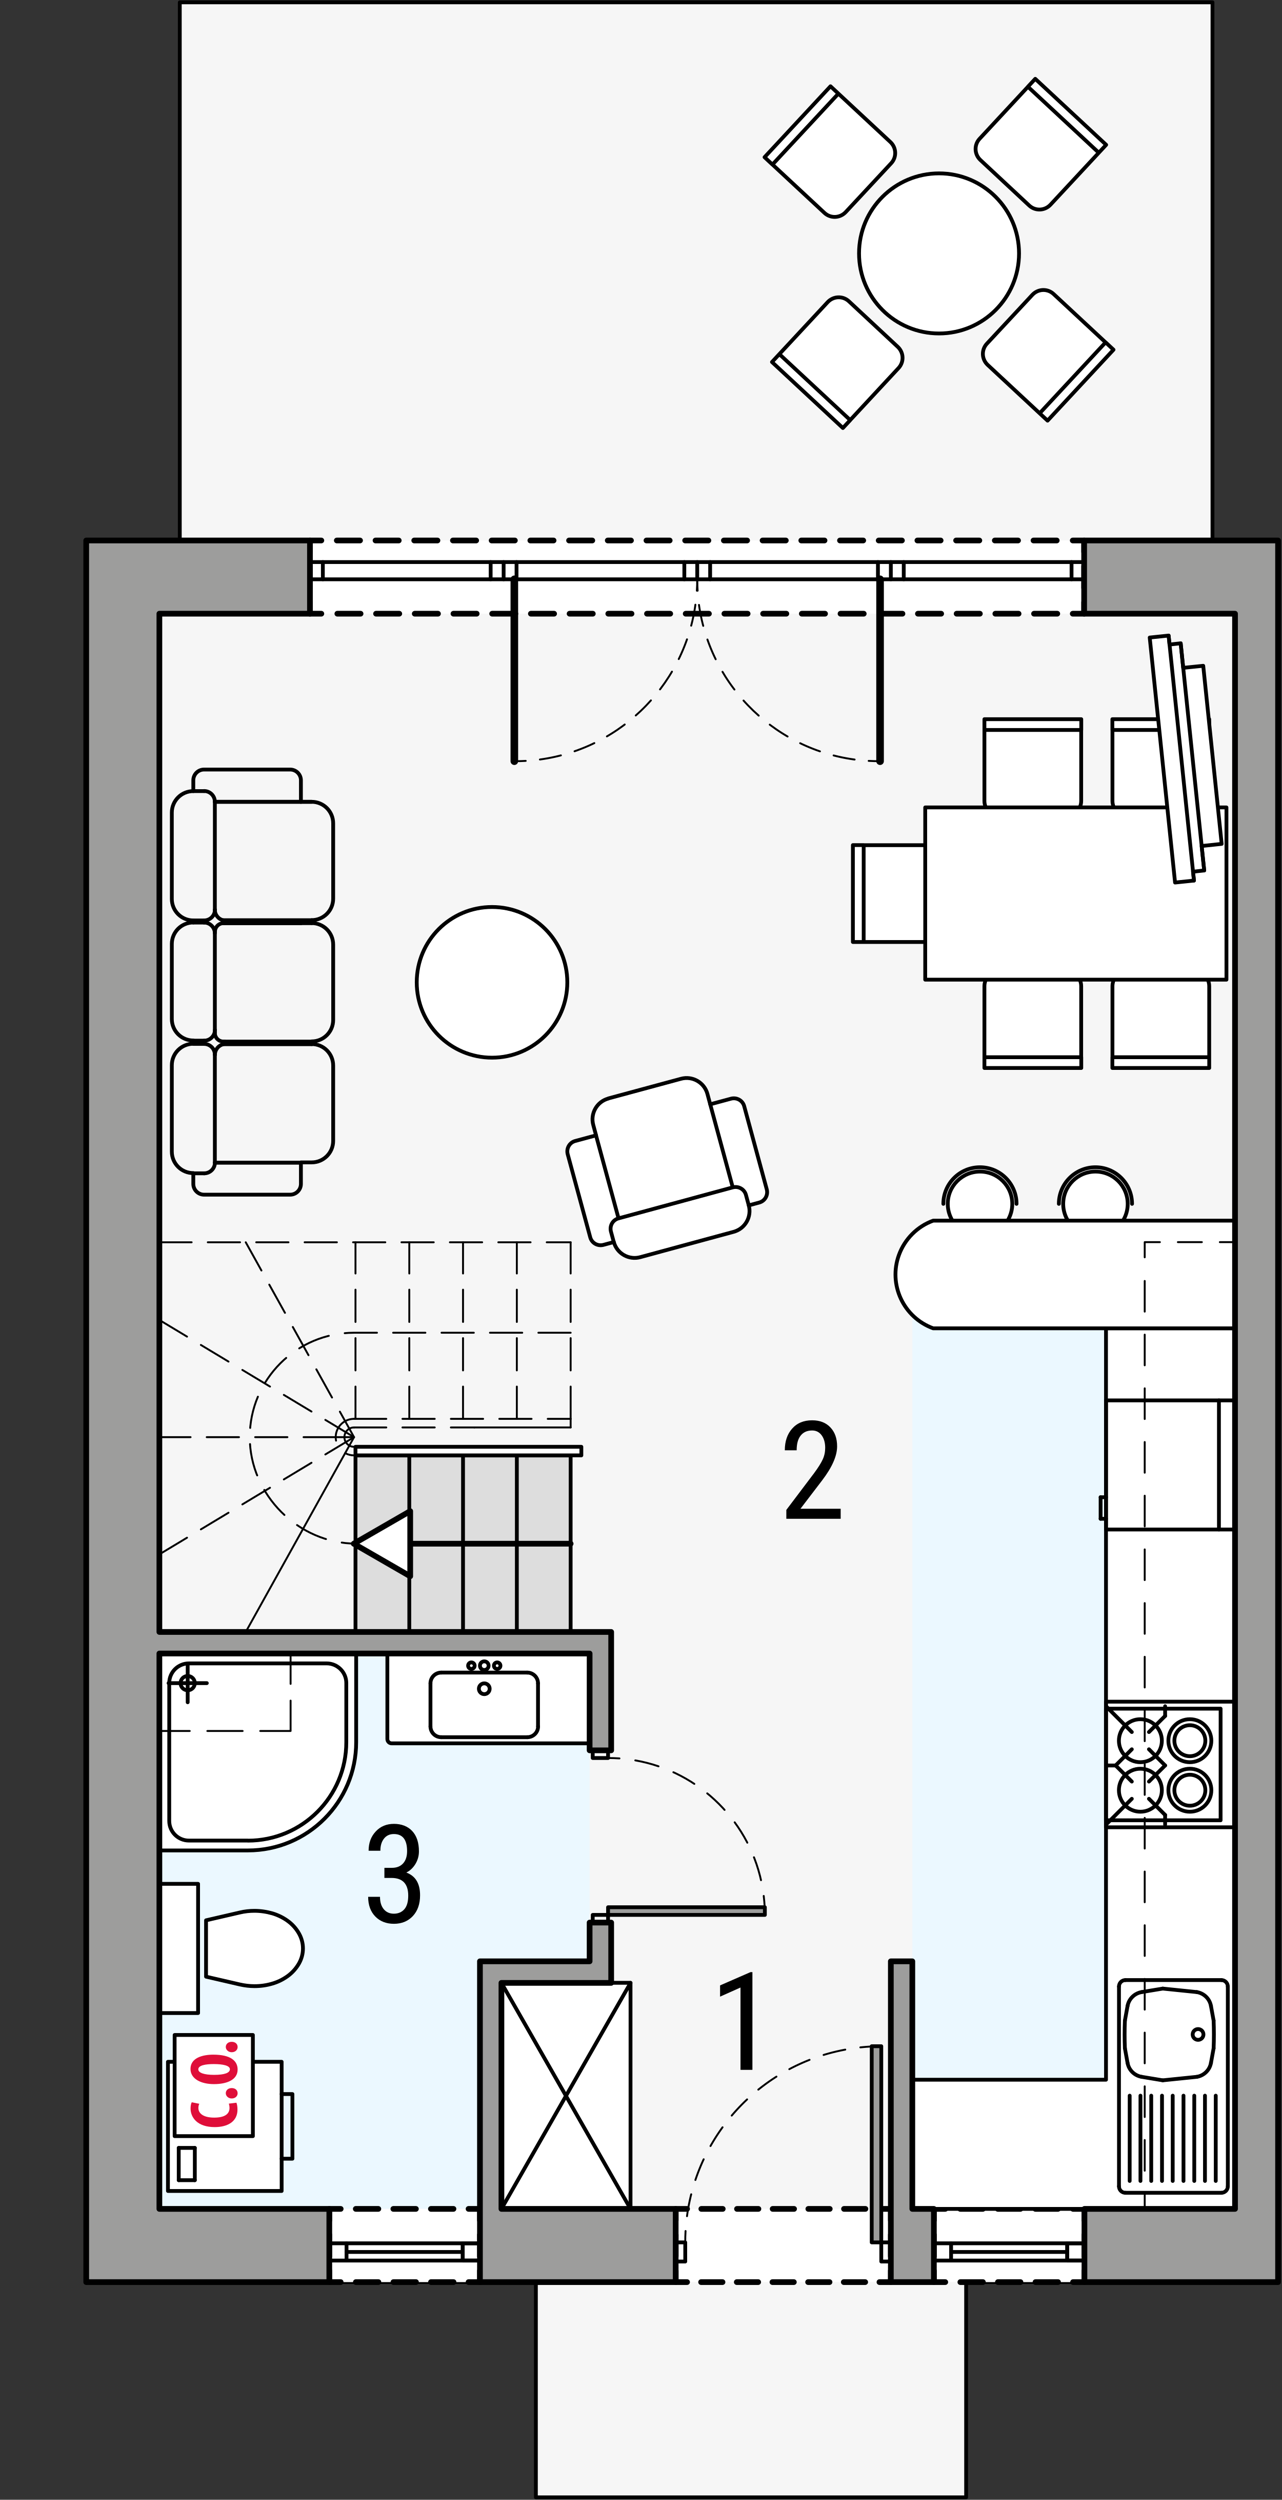 <?xml version="1.0" encoding="UTF-8"?><svg id="a" xmlns="http://www.w3.org/2000/svg" viewBox="0 0 168.92 329.16"><rect x="0" y="0" width="168.92" height="329.16" fill="#333333" stroke="none"/><polygon points="11.36 71.17 23.69 71.17 23.69 .31 159.76 .31 159.76 71.17 168.4 71.17 168.4 300.5 127.3 300.5 127.3 328.84 70.61 328.84 70.61 300.5 11.36 300.5 11.36 71.17" fill="#f6f6f6" stroke="#000" stroke-linecap="round" stroke-linejoin="round" stroke-width=".5"/><rect x="21" y="217.73" width="56.69" height="73.13" transform="translate(98.69 508.58) rotate(-180)" fill="#ebf8ff"/><path d="M120.21,160.73h42.52v125.96c0,2.3-1.87,4.17-4.17,4.17h-38.35V160.73h0Z" transform="translate(282.95 451.59) rotate(-180)" fill="#ebf8ff"/><g><rect x="40.84" y="71.17" width="102.01" height="9.64" fill="#fff"/><g><polyline points="40.84 72.67 40.84 71.17 42.34 71.17" fill="none" stroke="#000" stroke-linecap="round" stroke-linejoin="round" stroke-width=".75"/><line x1="44.38" y1="71.17" x2="140.33" y2="71.17" fill="none" stroke="#000" stroke-dasharray="0 0 3.06 2.04" stroke-linecap="round" stroke-linejoin="round" stroke-width=".75"/><polyline points="141.35 71.17 142.85 71.17 142.85 72.67" fill="none" stroke="#000" stroke-linecap="round" stroke-linejoin="round" stroke-width=".75"/><line x1="142.85" y1="74.57" x2="142.85" y2="78.36" fill="none" stroke="#000" stroke-dasharray="0 0 2.84 1.9" stroke-linecap="round" stroke-linejoin="round" stroke-width=".75"/><polyline points="142.85 79.31 142.85 80.81 141.35 80.81" fill="none" stroke="#000" stroke-linecap="round" stroke-linejoin="round" stroke-width=".75"/><line x1="139.31" y1="80.81" x2="43.36" y2="80.81" fill="none" stroke="#000" stroke-dasharray="0 0 3.06 2.04" stroke-linecap="round" stroke-linejoin="round" stroke-width=".75"/><polyline points="42.34 80.81 40.84 80.81 40.84 79.31" fill="none" stroke="#000" stroke-linecap="round" stroke-linejoin="round" stroke-width=".75"/><line x1="40.84" y1="77.42" x2="40.84" y2="73.62" fill="none" stroke="#000" stroke-dasharray="0 0 2.84 1.9" stroke-linecap="round" stroke-linejoin="round" stroke-width=".75"/></g></g><g><rect x="123.05" y="290.86" width="19.84" height="9.64" fill="#fff"/><g><polyline points="123.05 292.36 123.05 290.86 124.55 290.86" fill="none" stroke="#000" stroke-linecap="round" stroke-linejoin="round" stroke-width=".75"/><line x1="126.53" y1="290.86" x2="140.4" y2="290.86" fill="none" stroke="#000" stroke-dasharray="0 0 2.97 1.98" stroke-linecap="round" stroke-linejoin="round" stroke-width=".75"/><polyline points="141.39 290.86 142.89 290.86 142.89 292.36" fill="none" stroke="#000" stroke-linecap="round" stroke-linejoin="round" stroke-width=".75"/><line x1="142.89" y1="294.26" x2="142.89" y2="298.05" fill="none" stroke="#000" stroke-dasharray="0 0 2.84 1.9" stroke-linecap="round" stroke-linejoin="round" stroke-width=".75"/><polyline points="142.89 299 142.89 300.5 141.39 300.5" fill="none" stroke="#000" stroke-linecap="round" stroke-linejoin="round" stroke-width=".75"/><line x1="139.41" y1="300.5" x2="125.54" y2="300.5" fill="none" stroke="#000" stroke-dasharray="0 0 2.97 1.98" stroke-linecap="round" stroke-linejoin="round" stroke-width=".75"/><polyline points="124.55 300.5 123.05 300.5 123.05 299" fill="none" stroke="#000" stroke-linecap="round" stroke-linejoin="round" stroke-width=".75"/><line x1="123.05" y1="297.1" x2="123.05" y2="293.31" fill="none" stroke="#000" stroke-dasharray="0 0 2.84 1.9" stroke-linecap="round" stroke-linejoin="round" stroke-width=".75"/></g></g><g><rect x="89.03" y="290.86" width="28.35" height="9.64" fill="#fff"/><g><polyline points="89.03 292.36 89.03 290.86 90.53 290.86" fill="none" stroke="#000" stroke-linecap="round" stroke-linejoin="round" stroke-width=".75"/><line x1="92.41" y1="290.86" x2="114.94" y2="290.86" fill="none" stroke="#000" stroke-dasharray="0 0 2.82 1.88" stroke-linecap="round" stroke-linejoin="round" stroke-width=".75"/><polyline points="115.88 290.86 117.38 290.86 117.38 292.36" fill="none" stroke="#000" stroke-linecap="round" stroke-linejoin="round" stroke-width=".75"/><line x1="117.38" y1="294.26" x2="117.38" y2="298.05" fill="none" stroke="#000" stroke-dasharray="0 0 2.84 1.9" stroke-linecap="round" stroke-linejoin="round" stroke-width=".75"/><polyline points="117.38 299 117.38 300.5 115.88 300.5" fill="none" stroke="#000" stroke-linecap="round" stroke-linejoin="round" stroke-width=".75"/><line x1="114" y1="300.5" x2="91.47" y2="300.5" fill="none" stroke="#000" stroke-dasharray="0 0 2.82 1.88" stroke-linecap="round" stroke-linejoin="round" stroke-width=".75"/><polyline points="90.53 300.5 89.03 300.5 89.03 299" fill="none" stroke="#000" stroke-linecap="round" stroke-linejoin="round" stroke-width=".75"/><line x1="89.03" y1="297.1" x2="89.03" y2="293.31" fill="none" stroke="#000" stroke-dasharray="0 0 2.84 1.9" stroke-linecap="round" stroke-linejoin="round" stroke-width=".75"/></g></g><g><rect x="43.39" y="290.86" width="19.84" height="9.64" fill="#fff"/><g><polyline points="43.39 292.36 43.39 290.86 44.89 290.86" fill="none" stroke="#000" stroke-linecap="round" stroke-linejoin="round" stroke-width=".75"/><line x1="46.88" y1="290.86" x2="60.75" y2="290.86" fill="none" stroke="#000" stroke-dasharray="0 0 2.97 1.98" stroke-linecap="round" stroke-linejoin="round" stroke-width=".75"/><polyline points="61.74 290.86 63.24 290.86 63.24 292.36" fill="none" stroke="#000" stroke-linecap="round" stroke-linejoin="round" stroke-width=".75"/><line x1="63.24" y1="294.26" x2="63.24" y2="298.05" fill="none" stroke="#000" stroke-dasharray="0 0 2.84 1.9" stroke-linecap="round" stroke-linejoin="round" stroke-width=".75"/><polyline points="63.24 299 63.24 300.5 61.74 300.5" fill="none" stroke="#000" stroke-linecap="round" stroke-linejoin="round" stroke-width=".75"/><line x1="59.76" y1="300.5" x2="45.89" y2="300.5" fill="none" stroke="#000" stroke-dasharray="0 0 2.97 1.98" stroke-linecap="round" stroke-linejoin="round" stroke-width=".75"/><polyline points="44.89 300.5 43.39 300.5 43.39 299" fill="none" stroke="#000" stroke-linecap="round" stroke-linejoin="round" stroke-width=".75"/><line x1="43.39" y1="297.1" x2="43.39" y2="293.31" fill="none" stroke="#000" stroke-dasharray="0 0 2.84 1.9" stroke-linecap="round" stroke-linejoin="round" stroke-width=".75"/></g></g><g><g><line x1="60.97" y1="295.39" x2="45.66" y2="295.39" fill="none" stroke="#000" stroke-linecap="round" stroke-linejoin="round" stroke-width=".5"/><line x1="45.66" y1="296.53" x2="60.97" y2="296.53" fill="none" stroke="#000" stroke-linecap="round" stroke-linejoin="round" stroke-width=".5"/><line x1="60.97" y1="297.66" x2="45.66" y2="297.66" fill="none" stroke="#000" stroke-linecap="round" stroke-linejoin="round" stroke-width=".5"/><line x1="45.66" y1="295.39" x2="43.39" y2="295.39" fill="none" stroke="#000" stroke-linecap="round" stroke-linejoin="round" stroke-width=".5"/><line x1="43.39" y1="297.66" x2="45.66" y2="297.66" fill="none" stroke="#000" stroke-linecap="round" stroke-linejoin="round" stroke-width=".5"/><line x1="45.66" y1="297.66" x2="45.66" y2="295.39" fill="none" stroke="#000" stroke-linecap="round" stroke-linejoin="round" stroke-width=".5"/><line x1="60.97" y1="297.66" x2="60.97" y2="295.39" fill="none" stroke="#000" stroke-linecap="round" stroke-linejoin="round" stroke-width=".5"/><line x1="60.97" y1="295.39" x2="63.24" y2="295.39" fill="none" stroke="#000" stroke-linecap="round" stroke-linejoin="round" stroke-width=".5"/><line x1="63.24" y1="297.66" x2="60.97" y2="297.66" fill="none" stroke="#000" stroke-linecap="round" stroke-linejoin="round" stroke-width=".5"/><line x1="60.97" y1="297.66" x2="60.97" y2="295.39" fill="none" stroke="#000" stroke-linecap="round" stroke-linejoin="round" stroke-width=".5"/><line x1="60.97" y1="295.39" x2="63.24" y2="295.39" fill="none" stroke="#000" stroke-linecap="round" stroke-linejoin="round" stroke-width=".5"/><line x1="63.24" y1="297.66" x2="60.97" y2="297.66" fill="none" stroke="#000" stroke-linecap="round" stroke-linejoin="round" stroke-width=".5"/></g><g><rect x="116.12" y="295.27" width="1.26" height="2.52" fill="none" stroke="#000" stroke-linecap="round" stroke-linejoin="round" stroke-width=".5"/><rect x="89.03" y="295.27" width="1.26" height="2.52" fill="none" stroke="#000" stroke-linecap="round" stroke-linejoin="round" stroke-width=".5"/><rect x="114.86" y="269.44" width="1.26" height="25.83" fill="#9d9d9c" stroke="#000" stroke-linecap="round" stroke-linejoin="round" stroke-width=".5"/><g><path d="M90.29,295.27c0-.5,.01-1,.04-1.5" fill="none" stroke="#000" stroke-linecap="round" stroke-linejoin="round" stroke-width=".25"/><path d="M90.52,291.82c1.52-11.37,10.44-20.45,21.87-22.1" fill="none" stroke="#000" stroke-dasharray="0 0 2.94 1.96" stroke-linecap="round" stroke-linejoin="round" stroke-width=".25"/><path d="M113.36,269.59c.49-.05,.99-.09,1.5-.12" fill="none" stroke="#000" stroke-linecap="round" stroke-linejoin="round" stroke-width=".25"/></g></g><g><line x1="140.62" y1="295.39" x2="125.32" y2="295.39" fill="none" stroke="#000" stroke-linecap="round" stroke-linejoin="round" stroke-width=".5"/><line x1="125.32" y1="296.53" x2="140.62" y2="296.53" fill="none" stroke="#000" stroke-linecap="round" stroke-linejoin="round" stroke-width=".5"/><line x1="140.62" y1="297.66" x2="125.32" y2="297.66" fill="none" stroke="#000" stroke-linecap="round" stroke-linejoin="round" stroke-width=".5"/><line x1="125.32" y1="295.39" x2="123.05" y2="295.39" fill="none" stroke="#000" stroke-linecap="round" stroke-linejoin="round" stroke-width=".5"/><line x1="123.05" y1="297.66" x2="125.32" y2="297.66" fill="none" stroke="#000" stroke-linecap="round" stroke-linejoin="round" stroke-width=".5"/><line x1="125.32" y1="297.66" x2="125.32" y2="295.39" fill="none" stroke="#000" stroke-linecap="round" stroke-linejoin="round" stroke-width=".5"/><line x1="140.62" y1="297.66" x2="140.62" y2="295.39" fill="none" stroke="#000" stroke-linecap="round" stroke-linejoin="round" stroke-width=".5"/><line x1="140.62" y1="295.39" x2="142.89" y2="295.39" fill="none" stroke="#000" stroke-linecap="round" stroke-linejoin="round" stroke-width=".5"/><line x1="142.89" y1="297.66" x2="140.62" y2="297.66" fill="none" stroke="#000" stroke-linecap="round" stroke-linejoin="round" stroke-width=".5"/><line x1="140.62" y1="297.66" x2="140.62" y2="295.39" fill="none" stroke="#000" stroke-linecap="round" stroke-linejoin="round" stroke-width=".5"/><line x1="140.62" y1="295.39" x2="142.89" y2="295.39" fill="none" stroke="#000" stroke-linecap="round" stroke-linejoin="round" stroke-width=".5"/><line x1="142.89" y1="297.66" x2="140.62" y2="297.66" fill="none" stroke="#000" stroke-linecap="round" stroke-linejoin="round" stroke-width=".5"/></g><g><line x1="115.96" y1="100.23" x2="115.96" y2="76.28" fill="none" stroke="#000" stroke-linecap="round" stroke-linejoin="round"/><g><path d="M67.77,100.23h.1c.47,0,.94-.01,1.4-.04" fill="none" stroke="#000" stroke-linecap="round" stroke-linejoin="round" stroke-width=".25"/><path d="M71.14,100.01c10.9-1.48,19.48-10.28,20.6-21.3" fill="none" stroke="#000" stroke-dasharray="0 0 2.82 1.88" stroke-linecap="round" stroke-linejoin="round" stroke-width=".25"/><path d="M91.82,77.78c.03-.5,.05-1,.05-1.5" fill="none" stroke="#000" stroke-linecap="round" stroke-linejoin="round" stroke-width=".25"/></g><line x1="67.77" y1="100.23" x2="67.77" y2="76.28" fill="none" stroke="#000" stroke-linecap="round" stroke-linejoin="round"/><g><path d="M91.87,76.28v.1c0,.47,.02,.94,.05,1.4" fill="none" stroke="#000" stroke-linecap="round" stroke-linejoin="round" stroke-width=".25"/><path d="M92.1,79.65c1.54,10.89,10.4,19.42,21.42,20.47" fill="none" stroke="#000" stroke-dasharray="0 0 2.82 1.88" stroke-linecap="round" stroke-linejoin="round" stroke-width=".25"/><path d="M114.46,100.19c.5,.03,1,.04,1.5,.04" fill="none" stroke="#000" stroke-linecap="round" stroke-linejoin="round" stroke-width=".25"/></g><line x1="142.89" y1="76.28" x2="40.84" y2="76.28" fill="none" stroke="#000" stroke-linecap="round" stroke-linejoin="round" stroke-width=".5"/><line x1="142.89" y1="74.01" x2="40.84" y2="74.01" fill="none" stroke="#000" stroke-linecap="round" stroke-linejoin="round" stroke-width=".5"/><line x1="115.68" y1="74.01" x2="115.68" y2="76.28" fill="none" stroke="#000" stroke-linecap="round" stroke-linejoin="round" stroke-width=".5"/><line x1="117.38" y1="74.01" x2="117.38" y2="76.28" fill="none" stroke="#000" stroke-linecap="round" stroke-linejoin="round" stroke-width=".5"/><line x1="119.08" y1="74.01" x2="119.08" y2="76.28" fill="none" stroke="#000" stroke-linecap="round" stroke-linejoin="round" stroke-width=".5"/><line x1="68.06" y1="74.01" x2="68.06" y2="76.28" fill="none" stroke="#000" stroke-linecap="round" stroke-linejoin="round" stroke-width=".5"/><line x1="141.19" y1="74.01" x2="141.19" y2="76.28" fill="none" stroke="#000" stroke-linecap="round" stroke-linejoin="round" stroke-width=".5"/><line x1="66.36" y1="74.01" x2="66.36" y2="76.28" fill="none" stroke="#000" stroke-linecap="round" stroke-linejoin="round" stroke-width=".5"/><line x1="64.65" y1="74.01" x2="64.65" y2="76.28" fill="none" stroke="#000" stroke-linecap="round" stroke-linejoin="round" stroke-width=".5"/><line x1="42.54" y1="74.01" x2="42.54" y2="76.28" fill="none" stroke="#000" stroke-linecap="round" stroke-linejoin="round" stroke-width=".5"/><line x1="93.57" y1="74.01" x2="93.57" y2="76.28" fill="none" stroke="#000" stroke-linecap="round" stroke-linejoin="round" stroke-width=".5"/><line x1="91.87" y1="74.01" x2="91.87" y2="76.28" fill="none" stroke="#000" stroke-linecap="round" stroke-linejoin="round" stroke-width=".5"/><line x1="90.17" y1="74.01" x2="90.17" y2="76.28" fill="none" stroke="#000" stroke-linecap="round" stroke-linejoin="round" stroke-width=".5"/></g><g><rect x="78.1" y="252.15" width="2.02" height="1.01" fill="none" stroke="#000" stroke-linecap="round" stroke-linejoin="round" stroke-width=".5"/><rect x="78.1" y="230.48" width="2.02" height="1.01" fill="none" stroke="#000" stroke-linecap="round" stroke-linejoin="round" stroke-width=".5"/><rect x="80.12" y="251.14" width="20.66" height="1.01" fill="#9d9d9c" stroke="#000" stroke-linecap="round" stroke-linejoin="round" stroke-width=".5"/><g><path d="M80.12,231.49c.5,0,1,.02,1.5,.05" fill="none" stroke="#000" stroke-linecap="round" stroke-linejoin="round" stroke-width=".25"/><path d="M83.71,231.8c8.52,1.49,15.28,8.21,16.77,16.8" fill="none" stroke="#000" stroke-dasharray="0 0 3.16 2.11" stroke-linecap="round" stroke-linejoin="round" stroke-width=".25"/><path d="M100.63,249.65c.06,.49,.1,.99,.13,1.5" fill="none" stroke="#000" stroke-linecap="round" stroke-linejoin="round" stroke-width=".25"/></g></g></g><g><g><circle cx="123.73" cy="33.37" r="10.54" fill="#fff" stroke="#000" stroke-linecap="round" stroke-linejoin="round" stroke-width=".5"/><path d="M110.47,12.33l-8.69,9.34-1.04-.97,8.69-9.34,7.89,7.34c.8,.75,.85,2,.1,2.8l-5.99,6.43c-.75,.8-2,.85-2.8,.1l-6.85-6.37" fill="#fff" stroke="#000" stroke-linecap="round" stroke-linejoin="round" stroke-width=".5"/><path d="M102.69,46.63l9.34,8.69-.97,1.04-9.34-8.69,7.34-7.89c.75-.8,2-.85,2.8-.1l6.43,5.99c.8,.75,.85,2,.1,2.8l-6.37,6.85" fill="#fff" stroke="#000" stroke-linecap="round" stroke-linejoin="round" stroke-width=".5"/><path d="M136.99,54.42l8.69-9.34,1.04,.97-8.69,9.34-7.89-7.34c-.8-.75-.85-2-.1-2.8l5.99-6.43c.75-.8,2-.85,2.8-.1l6.85,6.37" fill="#fff" stroke="#000" stroke-linecap="round" stroke-linejoin="round" stroke-width=".5"/><path d="M144.78,20.11l-9.34-8.69,.97-1.04,9.34,8.69-7.34,7.89c-.75,.8-2,.85-2.8,.1l-6.43-5.99c-.8-.75-.85-2-.1-2.8l6.37-6.85" fill="#fff" stroke="#000" stroke-linecap="round" stroke-linejoin="round" stroke-width=".5"/></g><g><rect x="66.07" y="261.1" width="17.01" height="29.76" transform="translate(149.15 551.95) rotate(-180)" fill="#fff" stroke="#000" stroke-linecap="round" stroke-linejoin="round" stroke-width=".5"/><line x1="66.07" y1="290.86" x2="83.08" y2="261.1" fill="none" stroke="#000" stroke-linecap="round" stroke-linejoin="round" stroke-width=".5"/><line x1="83.08" y1="290.86" x2="66.07" y2="261.1" fill="none" stroke="#000" stroke-linecap="round" stroke-linejoin="round" stroke-width=".5"/></g><g><rect x="22.13" y="271.49" width="14.98" height="17.01" fill="#fff" stroke="#000" stroke-linecap="round" stroke-linejoin="round" stroke-width=".5"/><line x1="25.67" y1="287.08" x2="25.67" y2="282.83" fill="none" stroke="#000" stroke-linecap="round" stroke-linejoin="round" stroke-width=".5"/><line x1="25.67" y1="282.83" x2="23.55" y2="282.83" fill="none" stroke="#000" stroke-linecap="round" stroke-linejoin="round" stroke-width=".5"/><line x1="23.55" y1="287.08" x2="25.67" y2="287.08" fill="none" stroke="#000" stroke-linecap="round" stroke-linejoin="round" stroke-width=".5"/><line x1="23.55" y1="282.83" x2="23.55" y2="287.08" fill="none" stroke="#000" stroke-linecap="round" stroke-linejoin="round" stroke-width=".5"/><polyline points="37.11 275.74 38.53 275.74 38.53 284.25 37.11 284.25" fill="none" stroke="#000" stroke-linecap="round" stroke-linejoin="round" stroke-width=".5"/></g><rect x="23.01" y="267.96" width="10.31" height="13.32" fill="#fff" stroke="#000" stroke-linecap="round" stroke-linejoin="round" stroke-width=".5"/><g><path d="M27.15,260.27v-7.41l4.46-1.03c.63-.15,1.28-.22,1.92-.22,.8,0,1.6,.12,2.37,.34,.7,.21,1.37,.53,1.97,.96,.62,.44,1.13,1,1.51,1.66,.35,.61,.54,1.3,.54,2,0,.7-.19,1.39-.54,2-.38,.65-.89,1.22-1.51,1.66s-1.26,.75-1.97,.96c-.77,.23-1.56,.34-2.37,.34-.65,0-1.29-.08-1.92-.22l-4.46-1.03Z" fill="#fff" stroke="#000" stroke-linecap="round" stroke-linejoin="round" stroke-width=".5"/><rect x="21" y="248.06" width="5.1" height="17.01" fill="#fff" stroke="#000" stroke-linecap="round" stroke-linejoin="round" stroke-width=".5"/></g><g><path d="M21,217.73v25.93h11.67c7.88,0,14.26-6.39,14.26-14.26v-11.67H21Z" fill="#fff" stroke="#000" stroke-linecap="round" stroke-linejoin="round" stroke-width=".5"/><line x1="24.73" y1="221.63" x2="24.73" y2="224.15" fill="none" stroke="#000" stroke-linecap="round" stroke-linejoin="round" stroke-width=".5"/><line x1="22.21" y1="221.63" x2="24.73" y2="221.63" fill="none" stroke="#000" stroke-linecap="round" stroke-linejoin="round" stroke-width=".5"/><line x1="24.73" y1="219.11" x2="24.73" y2="221.63" fill="none" stroke="#000" stroke-linecap="round" stroke-linejoin="round" stroke-width=".5"/><line x1="24.73" y1="221.63" x2="27.25" y2="221.63" fill="none" stroke="#000" stroke-linecap="round" stroke-linejoin="round" stroke-width=".5"/><circle cx="24.73" cy="221.63" r=".94" fill="none" stroke="#000" stroke-linecap="round" stroke-linejoin="round" stroke-width=".5"/><path d="M32.67,242.36h-7.78c-1.43,0-2.59-1.16-2.59-2.59v-18.15c0-1.43,1.16-2.59,2.59-2.59h18.15c1.43,0,2.59,1.16,2.59,2.59v7.78c0,7.16-5.8,12.97-12.97,12.97Z" fill="none" stroke="#000" stroke-linecap="round" stroke-linejoin="round" stroke-width=".5"/></g><g><path d="M77.69,217.73v11.83h-26.08c-.31,0-.57-.25-.57-.57v-11.26h26.64Z" fill="#fff" stroke="#000" stroke-linecap="round" stroke-linejoin="round" stroke-width=".5"/><circle cx="65.51" cy="219.33" r=".43" fill="none" stroke="#000" stroke-linecap="round" stroke-linejoin="round" stroke-width=".5"/><circle cx="63.81" cy="219.33" r=".57" fill="none" stroke="#000" stroke-linecap="round" stroke-linejoin="round" stroke-width=".5"/><circle cx="62.11" cy="219.33" r=".43" fill="none" stroke="#000" stroke-linecap="round" stroke-linejoin="round" stroke-width=".5"/><line x1="69.48" y1="220.24" x2="58.14" y2="220.24" fill="none" stroke="#000" stroke-linecap="round" stroke-linejoin="round" stroke-width=".5"/><line x1="70.89" y1="227.33" x2="70.89" y2="221.66" fill="none" stroke="#000" stroke-linecap="round" stroke-linejoin="round" stroke-width=".5"/><line x1="56.72" y1="221.66" x2="56.72" y2="227.33" fill="none" stroke="#000" stroke-linecap="round" stroke-linejoin="round" stroke-width=".5"/><path d="M70.89,221.66c0-.78-.63-1.42-1.42-1.42" fill="none" stroke="#000" stroke-linecap="round" stroke-linejoin="round" stroke-width=".5"/><path d="M58.14,220.24c-.78,0-1.42,.63-1.42,1.42" fill="none" stroke="#000" stroke-linecap="round" stroke-linejoin="round" stroke-width=".5"/><circle cx="63.81" cy="222.37" r=".71" fill="none" stroke="#000" stroke-linecap="round" stroke-linejoin="round" stroke-width=".5"/><line x1="69.48" y1="228.75" x2="58.14" y2="228.75" fill="none" stroke="#000" stroke-linecap="round" stroke-linejoin="round" stroke-width=".5"/><path d="M69.48,228.75c.78,0,1.42-.63,1.42-1.42" fill="none" stroke="#000" stroke-linecap="round" stroke-linejoin="round" stroke-width=".5"/><path d="M56.72,227.33c0,.78,.63,1.42,1.42,1.42" fill="none" stroke="#000" stroke-linecap="round" stroke-linejoin="round" stroke-width=".5"/></g><g><g><circle cx="64.83" cy="129.35" r="9.92" fill="#fff" stroke="#000" stroke-linecap="round" stroke-linejoin="round" stroke-width=".5"/><g><path d="M80.16,144.65c-1.51,.41-2.4,1.97-1.99,3.48l.37,1.37-2.74,.74c-.76,.2-1.2,.98-1,1.74l2.97,10.94c.2,.76,.98,1.2,1.74,1l1.37-.37c.41,1.51,1.97,2.4,3.48,1.99l12.31-3.34c1.51-.41,2.4-1.97,1.99-3.48l1.37-.37c.76-.2,1.2-.98,1-1.74l-2.97-10.94c-.2-.76-.98-1.2-1.74-1l-2.74,.74-.37-1.37c-.41-1.51-1.97-2.4-3.48-1.99l-9.58,2.59" fill="#fff" stroke="#000" stroke-linecap="round" stroke-linejoin="round" stroke-width=".5"/><path d="M98.66,158.72l-.37-1.37c-.2-.76-.98-1.2-1.74-1l-2.97-10.94,2.97,10.94-15.05,4.08-2.97-10.94,2.97,10.94c-.76,.2-1.2,.98-1,1.74l.37,1.37" fill="none" stroke="#000" stroke-linecap="round" stroke-linejoin="round" stroke-width=".5"/></g></g><g><path d="M41.07,105.58c1.57,0,2.83,1.27,2.83,2.83v9.92c0,1.57-1.27,2.83-2.83,2.83v.39c1.57,0,2.83,1.27,2.83,2.83v9.92c0,1.57-1.27,2.83-2.83,2.83v.35c1.57,0,2.83,1.27,2.83,2.83v9.92c0,1.57-1.27,2.83-2.83,2.83h-1.42v2.83c0,.78-.63,1.42-1.42,1.42h-11.34c-.78,0-1.42-.63-1.42-1.42v-1.42c-1.57,0-2.83-1.27-2.83-2.83v-11.37c0-1.57,1.27-2.83,2.83-2.83v-.43c-1.57,0-2.83-1.27-2.83-2.83v-9.88c0-1.57,1.27-2.83,2.83-2.83v-.27c-1.57,0-2.83-1.27-2.83-2.83v-11.37c0-1.57,1.27-2.83,2.83-2.83v-1.42c0-.78,.63-1.42,1.42-1.42h11.34c.78,0,1.42,.63,1.42,1.42v2.83h1.42Z" fill="#f6f6f6" stroke="#000" stroke-linecap="round" stroke-linejoin="round" stroke-width=".5"/><line x1="26.9" y1="137.46" x2="25.48" y2="137.46" fill="none" stroke="#000" stroke-linecap="round" stroke-linejoin="round" stroke-width=".5"/><path d="M28.31,138.88h0c0-.78-.63-1.42-1.42-1.42" fill="none" stroke="#000" stroke-linecap="round" stroke-linejoin="round" stroke-width=".5"/><line x1="41.07" y1="137.5" x2="29.43" y2="137.5" fill="none" stroke="#000" stroke-linecap="round" stroke-linejoin="round" stroke-width=".5"/><line x1="41.07" y1="137.15" x2="29.43" y2="137.15" fill="none" stroke="#000" stroke-linecap="round" stroke-linejoin="round" stroke-width=".5"/><line x1="26.9" y1="137.03" x2="25.48" y2="137.03" fill="none" stroke="#000" stroke-linecap="round" stroke-linejoin="round" stroke-width=".5"/><path d="M26.9,137.03h0c.78,0,1.42-.63,1.42-1.42" fill="none" stroke="#000" stroke-linecap="round" stroke-linejoin="round" stroke-width=".5"/><line x1="39.65" y1="121.56" x2="41.07" y2="121.56" fill="none" stroke="#000" stroke-linecap="round" stroke-linejoin="round" stroke-width=".5"/><path d="M28.31,122.9c0-.78-.63-1.42-1.42-1.42" fill="none" stroke="#000" stroke-linecap="round" stroke-linejoin="round" stroke-width=".5"/><line x1="25.48" y1="121.48" x2="26.9" y2="121.48" fill="none" stroke="#000" stroke-linecap="round" stroke-linejoin="round" stroke-width=".5"/><line x1="39.65" y1="121.56" x2="29.61" y2="121.56" fill="none" stroke="#000" stroke-linecap="round" stroke-linejoin="round" stroke-width=".5"/><line x1="29.45" y1="121.56" x2="39.65" y2="121.56" fill="none" stroke="#000" stroke-linecap="round" stroke-linejoin="round" stroke-width=".5"/><line x1="29.45" y1="121.56" x2="29.51" y2="121.56" fill="none" stroke="#000" stroke-linecap="round" stroke-linejoin="round" stroke-width=".5"/><path d="M29.45,121.56c-.63,0-1.13,.51-1.13,1.13" fill="none" stroke="#000" stroke-linecap="round" stroke-linejoin="round" stroke-width=".5"/><line x1="28.31" y1="136.02" x2="28.31" y2="122.69" fill="none" stroke="#000" stroke-linecap="round" stroke-linejoin="round" stroke-width=".5"/><path d="M28.31,136.02c0,.63,.51,1.13,1.13,1.13" fill="none" stroke="#000" stroke-linecap="round" stroke-linejoin="round" stroke-width=".5"/><line x1="29.61" y1="137.15" x2="29.45" y2="137.15" fill="none" stroke="#000" stroke-linecap="round" stroke-linejoin="round" stroke-width=".5"/><line x1="28.31" y1="153.09" x2="28.31" y2="138.88" fill="none" stroke="#000" stroke-linecap="round" stroke-linejoin="round" stroke-width=".5"/><line x1="39.65" y1="153.09" x2="28.31" y2="153.09" fill="none" stroke="#000" stroke-linecap="round" stroke-linejoin="round" stroke-width=".5"/><line x1="28.31" y1="153.09" x2="39.65" y2="153.09" fill="none" stroke="#000" stroke-linecap="round" stroke-linejoin="round" stroke-width=".5"/><path d="M26.9,154.5c.78,0,1.42-.63,1.42-1.42" fill="none" stroke="#000" stroke-linecap="round" stroke-linejoin="round" stroke-width=".5"/><line x1="25.48" y1="154.5" x2="26.9" y2="154.5" fill="none" stroke="#000" stroke-linecap="round" stroke-linejoin="round" stroke-width=".5"/><path d="M29.44,137.5c-.65,.14-1.12,.72-1.12,1.39" fill="none" stroke="#000" stroke-linecap="round" stroke-linejoin="round" stroke-width=".5"/><path d="M28.31,119.79c0,.67,.47,1.25,1.12,1.39" fill="none" stroke="#000" stroke-linecap="round" stroke-linejoin="round" stroke-width=".5"/><line x1="28.31" y1="105.58" x2="28.31" y2="119.79" fill="none" stroke="#000" stroke-linecap="round" stroke-linejoin="round" stroke-width=".5"/><line x1="39.65" y1="105.58" x2="28.31" y2="105.58" fill="none" stroke="#000" stroke-linecap="round" stroke-linejoin="round" stroke-width=".5"/><line x1="28.31" y1="105.58" x2="39.65" y2="105.58" fill="none" stroke="#000" stroke-linecap="round" stroke-linejoin="round" stroke-width=".5"/><path d="M28.31,105.58c0-.78-.63-1.42-1.42-1.42" fill="none" stroke="#000" stroke-linecap="round" stroke-linejoin="round" stroke-width=".5"/><line x1="25.48" y1="104.17" x2="26.9" y2="104.17" fill="none" stroke="#000" stroke-linecap="round" stroke-linejoin="round" stroke-width=".5"/><line x1="39.65" y1="105.58" x2="41.07" y2="105.58" fill="none" stroke="#000" stroke-linecap="round" stroke-linejoin="round" stroke-width=".5"/><line x1="41.07" y1="121.17" x2="29.43" y2="121.17" fill="none" stroke="#000" stroke-linecap="round" stroke-linejoin="round" stroke-width=".5"/><line x1="26.9" y1="121.2" x2="25.48" y2="121.2" fill="none" stroke="#000" stroke-linecap="round" stroke-linejoin="round" stroke-width=".5"/><path d="M26.9,121.2h0c.78,0,1.42-.63,1.42-1.42" fill="none" stroke="#000" stroke-linecap="round" stroke-linejoin="round" stroke-width=".5"/></g></g><g><polygon points="120.21 290.86 162.73 290.86 162.73 174.9 145.73 174.9 145.73 273.85 120.21 273.85 120.21 290.86" fill="#fff" stroke="#000" stroke-linecap="round" stroke-linejoin="round" stroke-width=".5"/><line x1="145.73" y1="232.47" x2="147" y2="232.47" fill="none" stroke="#000" stroke-linecap="round" stroke-linejoin="round" stroke-width=".5"/><g><line x1="153.52" y1="224.67" x2="153.52" y2="225.95" fill="none" stroke="#000" stroke-linecap="round" stroke-linejoin="round" stroke-width=".5"/><line x1="153.52" y1="240.26" x2="153.52" y2="238.99" fill="none" stroke="#000" stroke-linecap="round" stroke-linejoin="round" stroke-width=".5"/><line x1="153.52" y1="225.95" x2="151.39" y2="228.07" fill="none" stroke="#000" stroke-linecap="round" stroke-linejoin="round" stroke-width=".5"/><line x1="149.13" y1="230.34" x2="147" y2="232.47" fill="none" stroke="#000" stroke-linecap="round" stroke-linejoin="round" stroke-width=".5"/><line x1="147" y1="232.47" x2="149.13" y2="234.59" fill="none" stroke="#000" stroke-linecap="round" stroke-linejoin="round" stroke-width=".5"/><line x1="151.39" y1="236.86" x2="153.52" y2="238.99" fill="none" stroke="#000" stroke-linecap="round" stroke-linejoin="round" stroke-width=".5"/><line x1="149.13" y1="228.07" x2="145.73" y2="224.67" fill="none" stroke="#000" stroke-linecap="round" stroke-linejoin="round" stroke-width=".5"/><line x1="153.52" y1="232.47" x2="151.39" y2="234.59" fill="none" stroke="#000" stroke-linecap="round" stroke-linejoin="round" stroke-width=".5"/><circle cx="150.26" cy="235.73" r="2.83" fill="none" stroke="#000" stroke-linecap="round" stroke-linejoin="round" stroke-width=".5"/><circle cx="156.78" cy="235.73" r="2.83" fill="none" stroke="#000" stroke-linecap="round" stroke-linejoin="round" stroke-width=".5"/><circle cx="156.78" cy="229.21" r="2.83" fill="none" stroke="#000" stroke-linecap="round" stroke-linejoin="round" stroke-width=".5"/><circle cx="150.26" cy="229.21" r="2.83" fill="none" stroke="#000" stroke-linecap="round" stroke-linejoin="round" stroke-width=".5"/><line x1="153.52" y1="232.47" x2="151.39" y2="230.34" fill="none" stroke="#000" stroke-linecap="round" stroke-linejoin="round" stroke-width=".5"/><line x1="149.13" y1="236.86" x2="145.73" y2="240.26" fill="none" stroke="#000" stroke-linecap="round" stroke-linejoin="round" stroke-width=".5"/><circle cx="156.78" cy="235.73" r="2.04" fill="none" stroke="#000" stroke-linecap="round" stroke-linejoin="round" stroke-width=".5"/><circle cx="156.78" cy="229.21" r="2.04" fill="none" stroke="#000" stroke-linecap="round" stroke-linejoin="round" stroke-width=".5"/><rect x="145.73" y="224.98" width="15.11" height="14.7" transform="translate(306.56 464.67) rotate(-180)" fill="none" stroke="#000" stroke-dasharray="0 0 .03 .02" stroke-linecap="round" stroke-linejoin="round" stroke-width=".5"/><rect x="145.73" y="224.06" width="17.01" height="16.54" transform="translate(308.46 464.67) rotate(-180)" fill="none" stroke="#000" stroke-dasharray="0 0 .03 .02" stroke-linecap="round" stroke-linejoin="round" stroke-width=".5"/></g><g><g><circle cx="144.34" cy="158.52" r="4.25" fill="#fff" stroke="#000" stroke-linecap="round" stroke-linejoin="round" stroke-width=".5"/><path d="M149.16,158.52c0-2.66-2.16-4.82-4.82-4.82s-4.82,2.16-4.82,4.82" fill="none" stroke="#000" stroke-linecap="round" stroke-linejoin="round" stroke-width=".5"/></g><g><circle cx="129.13" cy="158.52" r="4.25" fill="#fff" stroke="#000" stroke-linecap="round" stroke-linejoin="round" stroke-width=".5"/><path d="M133.94,158.52c0-2.66-2.16-4.82-4.82-4.82s-4.82,2.16-4.82,4.82" fill="none" stroke="#000" stroke-linecap="round" stroke-linejoin="round" stroke-width=".5"/></g></g><path d="M162.73,160.73h-39.77c-2.09,.76-3.74,2.41-4.51,4.51-1.43,3.91,.59,8.24,4.51,9.67h39.77v-14.17Z" fill="#fff" stroke="#000" stroke-linecap="round" stroke-linejoin="round" stroke-width=".5"/><g><line x1="147.44" y1="287.89" x2="147.44" y2="261.58" fill="none" stroke="#000" stroke-linecap="round" stroke-linejoin="round" stroke-width=".5"/><line x1="153.21" y1="261.85" x2="157.7" y2="262.31" fill="none" stroke="#000" stroke-linecap="round" stroke-linejoin="round" stroke-width=".5"/><line x1="150.43" y1="262.31" x2="153.21" y2="261.85" fill="none" stroke="#000" stroke-linecap="round" stroke-linejoin="round" stroke-width=".5"/><line x1="148.22" y1="266.07" x2="148.57" y2="264.14" fill="none" stroke="#000" stroke-linecap="round" stroke-linejoin="round" stroke-width=".5"/><line x1="148.57" y1="271.64" x2="148.22" y2="269.71" fill="none" stroke="#000" stroke-linecap="round" stroke-linejoin="round" stroke-width=".5"/><line x1="153.21" y1="273.93" x2="150.43" y2="273.47" fill="none" stroke="#000" stroke-linecap="round" stroke-linejoin="round" stroke-width=".5"/><line x1="157.7" y1="273.47" x2="153.21" y2="273.93" fill="none" stroke="#000" stroke-linecap="round" stroke-linejoin="round" stroke-width=".5"/><line x1="159.91" y1="269.71" x2="159.56" y2="271.64" fill="none" stroke="#000" stroke-linecap="round" stroke-linejoin="round" stroke-width=".5"/><line x1="159.56" y1="264.14" x2="159.91" y2="266.07" fill="none" stroke="#000" stroke-linecap="round" stroke-linejoin="round" stroke-width=".5"/><path d="M157.7,273.47c.94-.16,1.69-.89,1.86-1.83" fill="none" stroke="#000" stroke-linecap="round" stroke-linejoin="round" stroke-width=".5"/><path d="M159.56,264.14c-.17-.94-.91-1.67-1.86-1.83" fill="none" stroke="#000" stroke-linecap="round" stroke-linejoin="round" stroke-width=".5"/><path d="M150.43,262.31c-.94,.16-1.69,.89-1.86,1.83" fill="none" stroke="#000" stroke-linecap="round" stroke-linejoin="round" stroke-width=".5"/><path d="M148.57,271.64c.17,.94,.91,1.67,1.86,1.83" fill="none" stroke="#000" stroke-linecap="round" stroke-linejoin="round" stroke-width=".5"/><path d="M159.91,269.71c.05-1.21,.05-2.43,0-3.65" fill="none" stroke="#000" stroke-linecap="round" stroke-linejoin="round" stroke-width=".5"/><path d="M148.22,266.07c-.05,1.21-.05,2.43,0,3.65" fill="none" stroke="#000" stroke-linecap="round" stroke-linejoin="round" stroke-width=".5"/><circle cx="157.86" cy="267.89" r=".71" fill="none" stroke="#000" stroke-linecap="round" stroke-linejoin="round" stroke-width=".5"/><path d="M160.93,288.74c.47,0,.85-.38,.85-.85" fill="none" stroke="#000" stroke-linecap="round" stroke-linejoin="round" stroke-width=".5"/><path d="M161.78,261.58c0-.47-.38-.85-.85-.85" fill="none" stroke="#000" stroke-linecap="round" stroke-linejoin="round" stroke-width=".5"/><path d="M147.44,287.89c0,.47,.38,.85,.85,.85" fill="none" stroke="#000" stroke-linecap="round" stroke-linejoin="round" stroke-width=".5"/><path d="M148.29,260.73c-.47,0-.85,.38-.85,.85" fill="none" stroke="#000" stroke-linecap="round" stroke-linejoin="round" stroke-width=".5"/><line x1="148.29" y1="260.73" x2="160.93" y2="260.73" fill="none" stroke="#000" stroke-linecap="round" stroke-linejoin="round" stroke-width=".5"/><line x1="153.11" y1="275.95" x2="153.11" y2="287.18" fill="none" stroke="#000" stroke-linecap="round" stroke-linejoin="round" stroke-width=".5"/><line x1="151.69" y1="275.95" x2="151.69" y2="287.18" fill="none" stroke="#000" stroke-linecap="round" stroke-linejoin="round" stroke-width=".5"/><line x1="150.27" y1="275.95" x2="150.27" y2="287.18" fill="none" stroke="#000" stroke-linecap="round" stroke-linejoin="round" stroke-width=".5"/><line x1="148.85" y1="275.95" x2="148.85" y2="287.18" fill="none" stroke="#000" stroke-linecap="round" stroke-linejoin="round" stroke-width=".5"/><line x1="155.94" y1="275.95" x2="155.94" y2="287.18" fill="none" stroke="#000" stroke-linecap="round" stroke-linejoin="round" stroke-width=".5"/><line x1="157.36" y1="275.95" x2="157.36" y2="287.18" fill="none" stroke="#000" stroke-linecap="round" stroke-linejoin="round" stroke-width=".5"/><line x1="158.77" y1="275.95" x2="158.77" y2="287.18" fill="none" stroke="#000" stroke-linecap="round" stroke-linejoin="round" stroke-width=".5"/><line x1="154.52" y1="275.95" x2="154.52" y2="287.18" fill="none" stroke="#000" stroke-linecap="round" stroke-linejoin="round" stroke-width=".5"/><line x1="148.29" y1="288.74" x2="160.93" y2="288.74" fill="none" stroke="#000" stroke-linecap="round" stroke-linejoin="round" stroke-width=".5"/><line x1="161.78" y1="261.58" x2="161.78" y2="287.89" fill="none" stroke="#000" stroke-linecap="round" stroke-linejoin="round" stroke-width=".5"/><line x1="160.19" y1="275.95" x2="160.19" y2="287.18" fill="none" stroke="#000" stroke-linecap="round" stroke-linejoin="round" stroke-width=".5"/></g><g><line x1="145.73" y1="197.15" x2="145.02" y2="197.15" fill="none" stroke="#000" stroke-linecap="round" stroke-linejoin="round" stroke-width=".5"/><line x1="145.02" y1="197.15" x2="145.02" y2="199.99" fill="none" stroke="#000" stroke-linecap="round" stroke-linejoin="round" stroke-width=".5"/><line x1="145.02" y1="199.99" x2="145.73" y2="199.99" fill="none" stroke="#000" stroke-linecap="round" stroke-linejoin="round" stroke-width=".5"/><line x1="160.61" y1="184.4" x2="160.61" y2="201.4" fill="none" stroke="#000" stroke-linecap="round" stroke-linejoin="round" stroke-width=".5"/><line x1="162.73" y1="201.4" x2="145.73" y2="201.4" fill="none" stroke="#000" stroke-linecap="round" stroke-linejoin="round" stroke-width=".5"/><line x1="145.73" y1="201.4" x2="145.73" y2="184.4" fill="none" stroke="#000" stroke-linecap="round" stroke-linejoin="round" stroke-width=".5"/><line x1="145.73" y1="184.4" x2="162.73" y2="184.4" fill="none" stroke="#000" stroke-linecap="round" stroke-linejoin="round" stroke-width=".5"/><line x1="162.73" y1="184.4" x2="162.73" y2="201.4" fill="none" stroke="#000" stroke-linecap="round" stroke-linejoin="round" stroke-width=".5"/></g></g><g><path d="M159.33,139.21h-12.76v1.42h12.76v-10.77c0-1.1-.89-1.98-1.98-1.98h-8.79c-1.1,0-1.98,.89-1.98,1.98v9.35" fill="#fff" stroke="#000" stroke-linecap="round" stroke-linejoin="round" stroke-width=".5"/><path d="M159.33,96.12h-12.76v-1.42h12.76v10.77c0,1.1-.89,1.98-1.98,1.98h-8.79c-1.1,0-1.98-.89-1.98-1.98v-9.35" fill="#fff" stroke="#000" stroke-linecap="round" stroke-linejoin="round" stroke-width=".5"/><path d="M129.71,139.21h12.76v1.42h-12.76v-10.77c0-1.1,.89-1.98,1.98-1.98h8.79c1.1,0,1.98,.89,1.98,1.98v9.35" fill="#fff" stroke="#000" stroke-linecap="round" stroke-linejoin="round" stroke-width=".5"/><path d="M129.71,96.12h12.76v-1.42h-12.76v10.77c0,1.1,.89,1.98,1.98,1.98h8.79c1.1,0,1.98-.89,1.98-1.98v-9.35" fill="#fff" stroke="#000" stroke-linecap="round" stroke-linejoin="round" stroke-width=".5"/><path d="M113.8,124.04v-12.76h-1.42v12.76h10.77c1.1,0,1.98-.89,1.98-1.98v-8.79c0-1.1-.89-1.98-1.98-1.98h-9.35" fill="#fff" stroke="#000" stroke-linecap="round" stroke-linejoin="round" stroke-width=".5"/><rect x="121.91" y="106.32" width="39.69" height="22.68" fill="#fff" stroke="#000" stroke-linecap="round" stroke-linejoin="round" stroke-width=".5"/></g><g><polygon points="155.9 87.94 158.54 87.67 160.97 111.12 158.33 111.4 158.67 114.62 157.2 114.78 157.32 115.95 154.83 116.21 151.49 83.95 153.98 83.69 154.1 84.87 155.57 84.71 155.9 87.94" fill="#fff" stroke="#000" stroke-linecap="round" stroke-linejoin="round" stroke-width=".5"/><line x1="158.67" y1="114.62" x2="155.57" y2="84.71" fill="none" stroke="#000" stroke-linecap="round" stroke-linejoin="round" stroke-width=".5"/><line x1="157.32" y1="115.95" x2="153.98" y2="83.69" fill="none" stroke="#000" stroke-linecap="round" stroke-linejoin="round" stroke-width=".5"/></g></g><g><g><polyline points="38.29 223.93 38.29 227.93 34.29 227.93" fill="none" stroke="#000" stroke-linecap="round" stroke-linejoin="round" stroke-width=".25"/><line x1="31.97" y1="227.93" x2="26.16" y2="227.93" fill="none" stroke="#000" stroke-dasharray="0 0 4.65 2.32" stroke-linecap="round" stroke-linejoin="round" stroke-width=".25"/><polyline points="25 227.93 21 227.93 21 223.93" fill="none" stroke="#000" stroke-linecap="round" stroke-linejoin="round" stroke-width=".25"/><polyline points="21 221.73 21 217.73 25 217.73" fill="none" stroke="#000" stroke-linecap="round" stroke-linejoin="round" stroke-width=".25"/><line x1="27.32" y1="217.73" x2="33.13" y2="217.73" fill="none" stroke="#000" stroke-dasharray="0 0 4.65 2.32" stroke-linecap="round" stroke-linejoin="round" stroke-width=".25"/><polyline points="34.29 217.73 38.29 217.73 38.29 221.73" fill="none" stroke="#000" stroke-linecap="round" stroke-linejoin="round" stroke-width=".25"/></g><g><line x1="150.83" y1="290.86" x2="150.83" y2="288.86" fill="none" stroke="#000" stroke-linecap="round" stroke-linejoin="round" stroke-width=".25"/><line x1="150.83" y1="285.83" x2="150.83" y2="167.08" fill="none" stroke="#000" stroke-dasharray="0 0 4.04 3.03" stroke-linecap="round" stroke-linejoin="round" stroke-width=".25"/><polyline points="150.83 165.56 150.83 163.56 152.83 163.56" fill="none" stroke="#000" stroke-linecap="round" stroke-linejoin="round" stroke-width=".25"/><line x1="155.2" y1="163.56" x2="159.55" y2="163.56" fill="none" stroke="#000" stroke-dasharray="0 0 3.16 2.37" stroke-linecap="round" stroke-linejoin="round" stroke-width=".25"/><line x1="160.73" y1="163.56" x2="162.73" y2="163.56" fill="none" stroke="#000" stroke-linecap="round" stroke-linejoin="round" stroke-width=".25"/></g></g><g><rect x="46.84" y="191.65" width="28.35" height="23.24" fill="#ddd" stroke="#000" stroke-linecap="round" stroke-linejoin="round" stroke-width=".5"/><line x1="53.93" y1="191.65" x2="53.93" y2="214.89" fill="none" stroke="#000" stroke-linecap="round" stroke-linejoin="round" stroke-width=".5"/><line x1="61.01" y1="191.65" x2="61.01" y2="214.89" fill="none" stroke="#000" stroke-linecap="round" stroke-linejoin="round" stroke-width=".5"/><line x1="68.1" y1="191.65" x2="68.1" y2="214.89" fill="none" stroke="#000" stroke-linecap="round" stroke-linejoin="round" stroke-width=".5"/><line x1="46.65" y1="203.27" x2="75.19" y2="203.27" fill="none" stroke="#000" stroke-linecap="round" stroke-linejoin="round" stroke-width=".75"/><g><line x1="21" y1="163.58" x2="75.19" y2="163.58" fill="none" stroke="#000" stroke-dasharray="0 0 4.25 2.13" stroke-linecap="round" stroke-linejoin="round" stroke-width=".25"/><line x1="46.65" y1="186.83" x2="75.19" y2="186.83" fill="none" stroke="#000" stroke-dasharray="0 0 4.25 2.13" stroke-linecap="round" stroke-linejoin="round" stroke-width=".25"/><line x1="62.5" y1="187.96" x2="75.19" y2="187.96" fill="none" stroke="#000" stroke-linecap="round" stroke-linejoin="round" stroke-width=".25"/><line x1="46.65" y1="187.96" x2="62.5" y2="187.96" fill="none" stroke="#000" stroke-dasharray="0 0 4.25 2.13" stroke-linecap="round" stroke-linejoin="round" stroke-width=".25"/><line x1="44.25" y1="189.24" x2="21" y2="189.24" fill="none" stroke="#000" stroke-dasharray="0 0 4.25 2.13" stroke-linecap="round" stroke-linejoin="round" stroke-width=".25"/><path d="M75.19,175.49h-28.53c-7.59,0-13.75,6.16-13.75,13.75,0,7.59,6.42,14.02,14.02,14.02" fill="none" stroke="#000" stroke-dasharray="0 0 4.25 2.13" stroke-linecap="round" stroke-linejoin="round" stroke-width=".25"/><line x1="44.25" y1="189.24" x2="46.65" y2="189.24" fill="none" stroke="#000" stroke-dasharray="0 0 4.25 2.13" stroke-linecap="round" stroke-linejoin="round" stroke-width=".25"/><line x1="21" y1="173.81" x2="46.65" y2="189.24" fill="none" stroke="#000" stroke-dasharray="0 0 4.25 2.13" stroke-linecap="round" stroke-linejoin="round" stroke-width=".25"/><line x1="32.38" y1="163.58" x2="46.65" y2="189.24" fill="none" stroke="#000" stroke-dasharray="0 0 4.25 2.13" stroke-linecap="round" stroke-linejoin="round" stroke-width=".25"/><line x1="46.84" y1="186.83" x2="46.84" y2="163.58" fill="none" stroke="#000" stroke-dasharray="0 0 4.25 2.13" stroke-linecap="round" stroke-linejoin="round" stroke-width=".25"/><line x1="53.93" y1="186.83" x2="53.93" y2="163.58" fill="none" stroke="#000" stroke-dasharray="0 0 4.25 2.13" stroke-linecap="round" stroke-linejoin="round" stroke-width=".25"/><line x1="61.01" y1="186.83" x2="61.01" y2="163.58" fill="none" stroke="#000" stroke-dasharray="0 0 4.25 2.13" stroke-linecap="round" stroke-linejoin="round" stroke-width=".25"/><line x1="68.1" y1="186.83" x2="68.1" y2="163.58" fill="none" stroke="#000" stroke-dasharray="0 0 4.25 2.13" stroke-linecap="round" stroke-linejoin="round" stroke-width=".25"/><line x1="75.19" y1="186.83" x2="75.19" y2="163.58" fill="none" stroke="#000" stroke-dasharray="0 0 4.25 2.13" stroke-linecap="round" stroke-linejoin="round" stroke-width=".25"/><line x1="21" y1="204.67" x2="46.65" y2="189.24" fill="none" stroke="#000" stroke-dasharray="0 0 4.25 2.13" stroke-linecap="round" stroke-linejoin="round" stroke-width=".25"/><line x1="32.38" y1="214.89" x2="46.65" y2="189.24" fill="none" stroke="#000" stroke-linecap="round" stroke-linejoin="round" stroke-width=".25"/><line x1="75.19" y1="187.96" x2="75.19" y2="186.83" fill="none" stroke="#000" stroke-linecap="round" stroke-linejoin="round" stroke-width=".25"/><path d="M46.65,186.83c-.87,0-1.68,.47-2.11,1.24-.65,1.16-.23,2.63,.93,3.28" fill="none" stroke="#000" stroke-dasharray="0 0 4.25 2.13" stroke-linecap="round" stroke-linejoin="round" stroke-width=".25"/><path d="M46.65,187.96c-.46,0-.89,.25-1.11,.66-.34,.62-.12,1.39,.49,1.73" fill="none" stroke="#000" stroke-dasharray="0 0 4.25 2.13" stroke-linecap="round" stroke-linejoin="round" stroke-width=".25"/><path d="M45.48,191.34c.36,.2,.76,.3,1.17,.3" fill="none" stroke="#000" stroke-linecap="round" stroke-linejoin="round" stroke-width=".25"/><path d="M46.03,190.35c.19,.11,.4,.16,.62,.16" fill="none" stroke="#000" stroke-linecap="round" stroke-linejoin="round" stroke-width=".25"/></g><rect x="46.84" y="190.51" width="29.76" height="1.13" fill="#fff" stroke="#000" stroke-linecap="round" stroke-linejoin="round" stroke-width=".5"/><polygon points="46.61 203.27 54.05 198.98 54.05 207.56 46.61 203.27" fill="#fff" stroke="#000" stroke-linecap="round" stroke-linejoin="round" stroke-width=".75"/></g><g><polygon points="168.4 71.17 168.4 300.5 142.89 300.5 142.89 290.86 162.73 290.86 162.73 80.81 142.85 80.81 142.85 71.17 168.4 71.17" fill="#9d9d9c" stroke="#000" stroke-linecap="round" stroke-linejoin="round" stroke-width=".75"/><polygon points="120.21 290.86 123.05 290.86 123.05 300.5 117.38 300.5 117.38 258.26 120.21 258.26 120.21 290.86" fill="#9d9d9c" stroke="#000" stroke-linecap="round" stroke-linejoin="round" stroke-width=".75"/><polygon points="77.69 258.26 77.69 253.16 80.53 253.16 80.53 261.1 66.07 261.1 66.07 290.86 89.03 290.86 89.03 300.5 63.24 300.5 63.24 258.26 77.69 258.26" fill="#9d9d9c" stroke="#000" stroke-linecap="round" stroke-linejoin="round" stroke-width=".75"/><polygon points="40.84 71.17 40.84 80.81 21 80.81 21 214.89 80.53 214.89 80.53 230.48 77.69 230.48 77.69 217.73 21 217.73 21 290.86 43.39 290.86 43.39 300.5 11.36 300.5 11.36 71.17 40.84 71.17" fill="#9d9d9c" stroke="#000" stroke-linecap="round" stroke-linejoin="round" stroke-width=".75"/></g><path d="M99.13,272.55h-1.56v-10.84l-2.69,1.2v-1.48l4.01-1.75h.25v12.86Z"/><path d="M110.76,199.99h-7.15v-1.17l3.65-4.83c.55-.74,.93-1.35,1.15-1.83s.32-.98,.32-1.52c0-.68-.16-1.23-.47-1.65s-.73-.63-1.25-.63c-.65,0-1.15,.22-1.51,.67-.36,.45-.53,1.09-.53,1.94h-1.56c0-1.18,.32-2.13,.97-2.86s1.52-1.09,2.63-1.09c1.02,0,1.82,.31,2.41,.94s.88,1.45,.88,2.49c0,1.27-.66,2.76-1.98,4.49l-2.85,3.73h5.3v1.33Z"/><path d="M50.65,245.95h.99c.64,0,1.13-.2,1.48-.59s.52-.93,.52-1.61c0-1.5-.58-2.25-1.74-2.25-.56,0-.99,.2-1.31,.61s-.47,.93-.47,1.59h-1.55c0-1.03,.31-1.87,.94-2.54,.62-.67,1.42-1,2.4-1s1.81,.31,2.4,.94,.89,1.52,.89,2.68c0,.59-.15,1.14-.46,1.66-.31,.51-.71,.89-1.2,1.13,1.21,.45,1.81,1.44,1.81,3,0,1.14-.32,2.05-.95,2.73-.64,.68-1.47,1.02-2.49,1.02s-1.83-.32-2.46-.96c-.62-.64-.94-1.5-.94-2.59h1.56c0,.68,.16,1.22,.49,1.62s.78,.6,1.34,.6,1.04-.2,1.38-.59c.34-.39,.51-.99,.51-1.79,0-1.55-.74-2.33-2.21-2.33h-.93v-1.33Z"/><g><path d="M31.15,276.88c.08,.17,.14,.5,.14,.92,0,1.55-1.28,2.29-3,2.29-2.29,0-3.18-1.27-3.18-2.45,0-.41,.08-.7,.16-.82l.99,.2c-.06,.13-.12,.29-.12,.55,0,.67,.58,1.27,2.08,1.27s2.02-.55,2.02-1.27c0-.2-.04-.42-.09-.57l.99-.12Z" fill="#df0e39"/><path d="M30.53,276.32c-.45,0-.78-.33-.78-.69,0-.38,.3-.68,.78-.68s.78,.28,.78,.69c0,.37-.31,.68-.78,.68Z" fill="#df0e39"/><path d="M28.1,270.55c2.29,0,3.21,.81,3.21,1.96,0,1.38-1.46,1.92-3.12,1.92s-3.09-.66-3.09-2c0-1.47,1.61-1.88,3-1.88Zm.11,2.66c1.38,0,2.08-.26,2.08-.74s-.9-.68-2.13-.68c-1.06,0-2.03,.16-2.03,.69,0,.47,.77,.73,2.08,.73Z" fill="#df0e39"/><path d="M30.53,270.23c-.45,0-.78-.33-.78-.69,0-.38,.3-.68,.78-.68s.78,.28,.78,.69c0,.37-.31,.68-.78,.68Z" fill="#df0e39"/></g></svg>